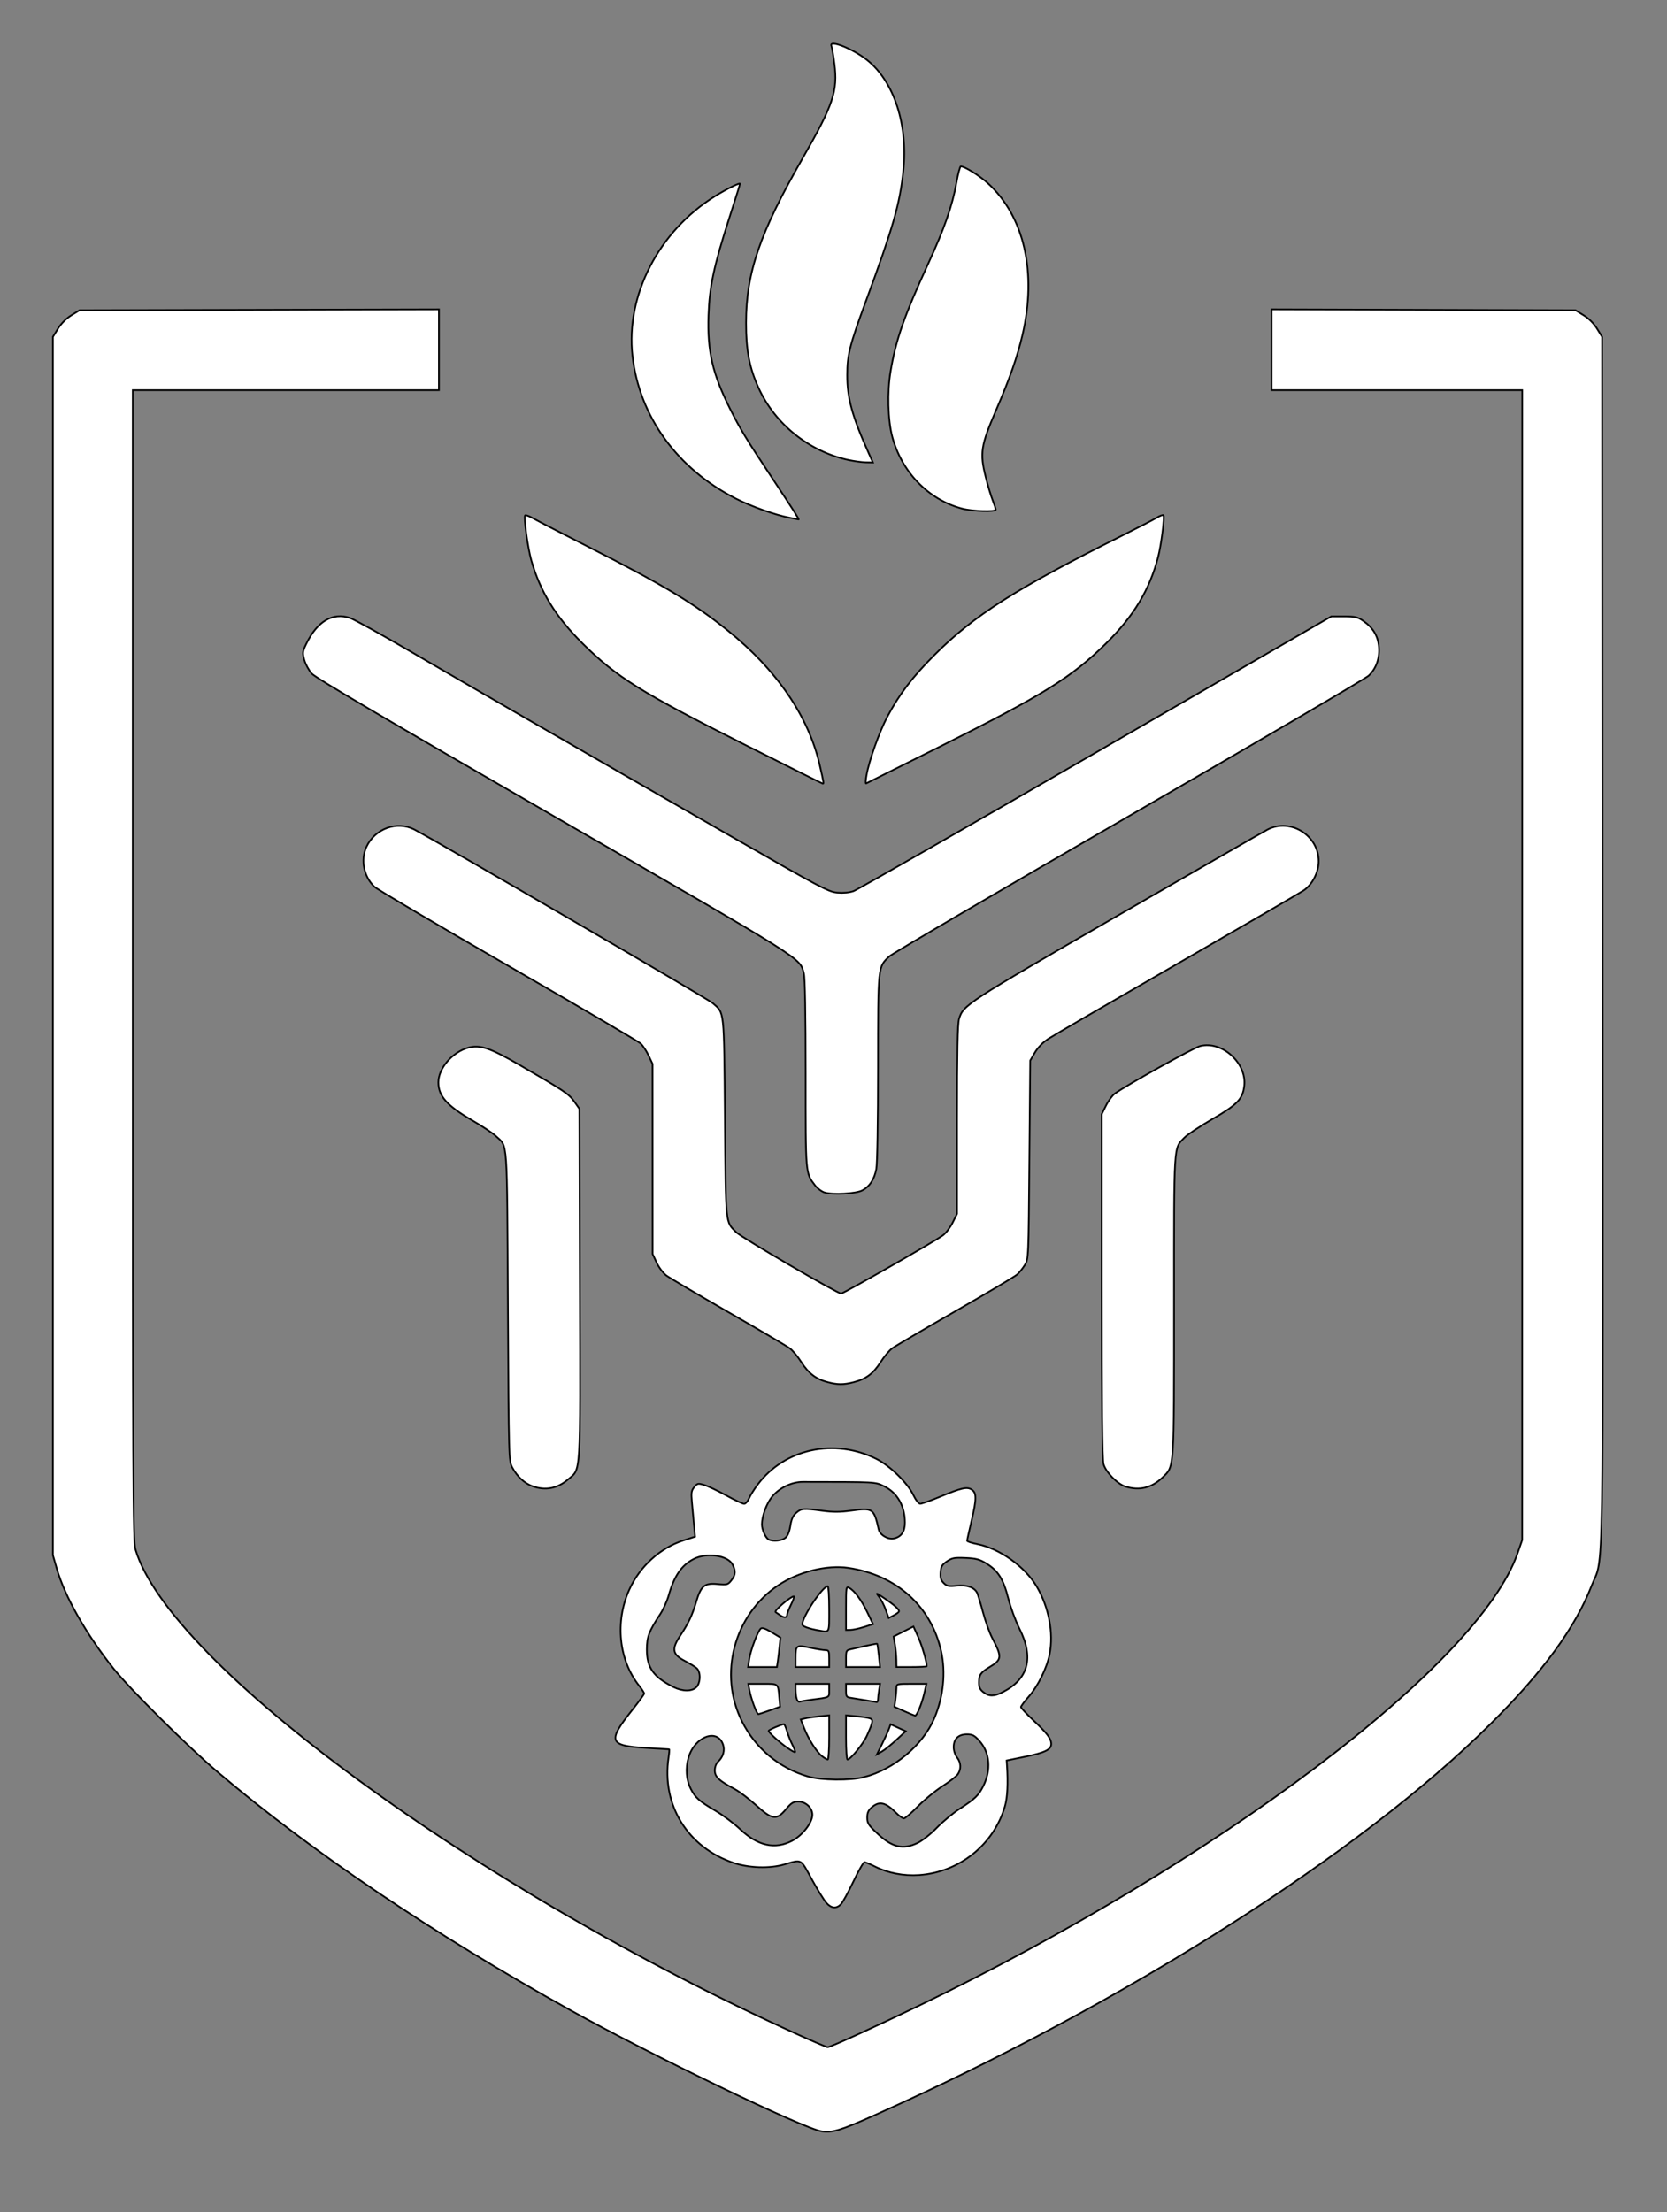 <?xml version="1.0" encoding="UTF-8" standalone="no"?>
<!-- Created with Inkscape (http://www.inkscape.org/) -->

<svg
   version="1.1"
   id="svg112"
   width="991"
   height="1315"
   viewBox="0 0 991 1315"
   sodipodi:docname="logotype-6.svg"
   inkscape:version="1.2.2 (732a01da63, 2022-12-09)"
   xmlns:inkscape="http://www.inkscape.org/namespaces/inkscape"
   xmlns:sodipodi="http://sodipodi.sourceforge.net/DTD/sodipodi-0.dtd"
   xmlns="http://www.w3.org/2000/svg"
   xmlns:svg="http://www.w3.org/2000/svg">
  <rect x="0" y="0" width="991" height="1315" fill="#808080" stroke="none"/>
  <defs
     id="defs116" />
  <sodipodi:namedview
     id="namedview114"
     pagecolor="#641349"
     bordercolor="#000000"
     borderopacity="0.25"
     inkscape:showpageshadow="2"
     inkscape:pageopacity="0"
     inkscape:pagecheckerboard="0"
     inkscape:deskcolor="#d1d1d1"
     showgrid="false"
     inkscape:zoom="0.50761126"
     inkscape:cx="386.12225"
     inkscape:cy="634.3437"
     inkscape:window-width="1680"
     inkscape:window-height="987"
     inkscape:window-x="-8"
     inkscape:window-y="-8"
     inkscape:window-maximized="1"
     inkscape:current-layer="g118" />
  <g
     inkscape:groupmode="layer"
     inkscape:label="Image"
     id="g118">
    <path
       style="fill:#ffffff;stroke:#000000;stroke-opacity:1"
       d="M 488.44,1266.907 C 477.9,1265.395 387.149,1221.649 339.046,1194.892 257.329,1149.437 184.899,1100.507 129.025,1053.012 111.748,1038.326 77.145,1003.925 67.563,991.91 51.25,971.454 38.561,949.129 33.745,932.41 l -2.305,-8 V 562.332 200.253 l 3.026,-4.895 c 1.876,-3.034 4.888,-6.046 7.921,-7.922 l 4.895,-3.026 106.829,-0.263 106.829,-0.263 v 24.013 24.013 h -91 -91 v 341.818 c 0,309.523 0.15,342.332 1.59,347.25 19.9,67.964 203.141,202.165 393.704,288.337 9.237,4.177 17.231,7.594 17.764,7.594 1.537,0 28.368,-12.185 53.442,-24.27 178.884,-86.216 333.576,-202.981 356.683,-269.23 l 2.79,-8 0.013,-341.75 0.013,-341.75 h -74.5 -74.5 V 207.894 183.879 l 90.329,0.266 90.329,0.266 4.895,3.026 c 3.033,1.876 6.046,4.888 7.921,7.922 l 3.026,4.895 0.259,358.578 c 0.288,398.546 0.854,364.884 -6.441,383.578 -9.813,25.149 -28.631,50.952 -59.802,82 -77.639,77.335 -218.224,166.709 -366.016,232.689 -21.009,9.379 -25.468,10.746 -32,9.809 z m 2.928,-135.669 c -1.362,-1.47 -5.278,-7.785 -8.702,-14.033 -6.961,-12.702 -5.675,-12.02 -16.694,-8.862 -8.583,2.46 -20.73,2.054 -29.818,-0.997 -27.371,-9.188 -42.937,-34.429 -38.692,-62.738 0.387,-2.584 0.541,-4.734 0.341,-4.779 -0.2,-0.044 -6.282,-0.414 -13.516,-0.821 -22.365,-1.259 -23.331,-3.84 -8.441,-22.552 3.901,-4.902 7.093,-9.307 7.093,-9.789 0,-0.481 -1.322,-2.536 -2.938,-4.566 -12.175,-15.299 -14.53,-38.022 -5.92,-57.127 6.228,-13.819 18.318,-24.843 32.122,-29.289 l 6.988,-2.251 -0.626,-7.012 c -0.344,-3.857 -0.903,-9.937 -1.242,-13.512 -0.527,-5.564 -0.33,-6.853 1.369,-8.947 1.861,-2.295 2.235,-2.372 5.993,-1.246 2.205,0.661 8.084,3.449 13.065,6.197 4.981,2.748 9.755,4.996 10.609,4.996 0.854,0 2.171,-1.462 2.928,-3.25 0.757,-1.788 3.126,-5.558 5.263,-8.378 16.074,-21.206 45.442,-27.508 70.387,-15.104 8.034,3.995 18.544,14.239 22,21.443 1.427,2.974 3.18,5.228 4.085,5.25 0.872,0.021 6.047,-1.807 11.5,-4.063 13.27,-5.489 16.335,-6.181 19.165,-4.327 2.969,1.945 2.921,5.605 -0.25,19.025 -1.375,5.819 -2.5,10.932 -2.5,11.362 0,0.43 2.675,1.307 5.944,1.951 13.444,2.645 28.546,13.465 35.551,25.471 7.065,12.108 9.97,27.383 7.571,39.803 -1.617,8.371 -6.89,19.107 -12.511,25.478 -2.505,2.839 -4.555,5.597 -4.555,6.129 0,0.532 3.263,4.027 7.25,7.766 8.276,7.761 10.734,11.003 10.743,14.17 0.01,3.363 -3.722,5.178 -15.672,7.623 l -10.822,2.214 0.194,2.968 c 0.697,10.649 0.279,19.054 -1.204,24.191 -6.582,22.803 -27.099,39.274 -50.99,40.934 -9.243,0.642 -18.674,-1.19 -26.476,-5.144 -2.727,-1.382 -5.454,-2.512 -6.061,-2.512 -0.607,0 -3.577,5.206 -6.602,11.568 -3.024,6.363 -6.368,12.438 -7.43,13.5 -2.669,2.669 -5.578,2.416 -8.504,-0.741 z m 54.072,-35.726 c 2.856,-1.359 7.787,-5.247 11.5,-9.069 3.575,-3.68 9.65,-8.728 13.5,-11.219 9.153,-5.921 11.238,-7.907 13.978,-13.315 4.933,-9.736 4.077,-20.167 -2.229,-27.146 -2.902,-3.212 -4.128,-3.854 -7.365,-3.854 -5.041,0 -7.884,2.737 -7.884,7.592 0,2.078 0.843,4.664 2,6.135 2.397,3.047 2.571,7.012 0.442,10.052 -0.857,1.223 -5.019,4.449 -9.25,7.168 -4.231,2.719 -10.792,8.118 -14.581,11.998 -3.789,3.88 -7.486,7.055 -8.217,7.055 -0.73,0 -2.852,-1.524 -4.714,-3.386 -6.25,-6.25 -9.876,-7.071 -14.325,-3.244 -2.103,1.809 -2.756,3.265 -2.756,6.147 0,3.324 0.721,4.455 6.017,9.432 8.834,8.303 15.161,9.801 23.883,5.652 z m -74.462,-1.353 c 6.103,-3.188 11.962,-10.733 11.962,-15.403 0,-4.15 -3.959,-7.845 -8.405,-7.845 -2.919,0 -4.116,0.742 -7.257,4.5 -5.608,6.709 -8.254,6.364 -17.781,-2.321 -4.115,-3.752 -9.862,-8.09 -12.77,-9.642 -9.438,-5.035 -11.787,-7.237 -11.787,-11.05 0,-2.084 0.752,-4.111 1.935,-5.213 3.046,-2.838 4.153,-6.725 2.921,-10.259 -3.402,-9.758 -16.873,-4.646 -20.483,7.774 -1.904,6.549 -1.374,13.335 1.475,18.891 2.566,5.004 5.033,7.164 14.608,12.789 4.375,2.571 10.964,7.513 14.642,10.982 10.524,9.928 20.676,12.158 30.94,6.795 z m 42.502,-37.764 c 17.855,-4.539 35.07,-18.917 41.955,-35.041 5.382,-12.604 6.872,-27.202 4.065,-39.819 -5.957,-26.775 -26.642,-45.342 -55.213,-49.558 -12.685,-1.872 -29.566,2.307 -41.532,10.282 -26.382,17.582 -35.802,52.929 -21.604,81.071 8.085,16.026 22.08,27.67 39.29,32.688 7.763,2.264 24.851,2.459 33.04,0.377 z m -24.789,-12.466 c -3.237,-2.546 -8.054,-10.103 -10.628,-16.674 l -2.019,-5.155 2.422,-0.608 c 1.332,-0.334 5.134,-0.891 8.448,-1.238 l 6.025,-0.63 v 13.142 c 0,7.228 -0.389,13.143 -0.865,13.143 -0.476,0 -1.998,-0.891 -3.384,-1.981 z m 14.249,-11.164 v -13.145 l 6.262,0.585 c 3.444,0.322 7.058,0.89 8.03,1.263 2.017,0.774 1.778,2.116 -1.799,10.117 -2.223,4.972 -9.81,14.325 -11.621,14.325 -0.48,0 -0.873,-5.915 -0.873,-13.145 z m 21.462,3.834 c 1.686,-3.404 3.509,-7.417 4.051,-8.918 l 0.986,-2.728 4.5,2.058 4.5,2.058 -5.587,5.171 c -3.073,2.844 -6.921,5.931 -8.551,6.86 l -2.965,1.689 z m -56.553,2.192 c -4.989,-3.544 -10.91,-8.939 -10.91,-9.942 0,-0.598 7.741,-3.94 9.125,-3.94 0.307,0 1.13,1.913 1.828,4.25 0.698,2.337 2.151,5.981 3.228,8.097 1.077,2.116 1.774,4.031 1.548,4.257 -0.226,0.226 -2.394,-0.999 -4.82,-2.722 z m 69.728,-21.623 -5.862,-2.61 0.612,-4.464 c 0.337,-2.455 0.612,-5.526 0.612,-6.825 0,-2.304 0.213,-2.36 8.911,-2.36 h 8.911 l -1.373,5.886 c -1.397,5.987 -4.36,13.168 -5.385,13.048 -0.311,-0.036 -3.203,-1.24 -6.427,-2.675 z m -89.432,-3.509 c -1.066,-2.888 -2.243,-6.938 -2.617,-9 l -0.679,-3.75 h 8.577 c 9.552,0 9.094,-0.374 9.837,8.043 l 0.489,5.543 -6.156,2.208 c -3.386,1.214 -6.462,2.208 -6.834,2.208 -0.373,-10e-5 -1.55,-2.363 -2.616,-5.25 z m 25.439,-3.943 c -0.34,-1.269 -0.624,-3.769 -0.631,-5.557 l -0.014,-3.25 h 10 10 v 3.955 c 0,4.365 0.662,4.04 -11.378,5.582 -2.683,0.343 -5.436,0.839 -6.119,1.101 -0.687,0.264 -1.516,-0.552 -1.858,-1.83 z m 41.355,1.003 c -3.025,-0.51 -6.963,-1.147 -8.75,-1.414 -3.037,-0.454 -3.25,-0.745 -3.25,-4.441 v -3.955 h 10.131 10.131 l -0.62,3.75 c -0.341,2.062 -0.625,4.537 -0.631,5.5 -0.006,0.963 -0.349,1.691 -0.761,1.619 -0.412,-0.072 -3.225,-0.549 -6.25,-1.059 z m -69.518,-24.537 c 0.8,-5.337 5.085,-16.667 6.859,-18.14 0.796,-0.66 2.845,0.042 6.414,2.199 l 5.245,3.169 -0.542,5.5 c -0.298,3.025 -0.769,6.963 -1.045,8.75 l -0.503,3.25 h -8.568 -8.568 z m 27.533,-0.522 c 0.023,-7.744 0.358,-7.989 8.537,-6.256 3.821,0.809 7.96,1.48 9.198,1.489 2.031,0.016 2.25,0.504 2.25,5.017 v 5 h -10 -10 l 0.015,-5.25 z m 29.985,0.269 c 0,-4.628 0.195,-5.022 2.75,-5.556 1.512,-0.316 5.618,-1.244 9.124,-2.061 3.506,-0.817 6.499,-1.355 6.651,-1.194 0.152,0.161 0.599,3.33 0.992,7.042 l 0.715,6.75 h -10.116 -10.117 z m 29.94,0.731 c -0.033,-2.337 -0.416,-6.415 -0.851,-9.061 l -0.791,-4.811 5.896,-2.977 5.896,-2.977 2.833,6.287 c 2.248,4.989 5.075,14.647 5.075,17.337 0,0.248 -4.05,0.451 -9,0.451 h -9 l -0.06,-4.25 z m -45.94,-17.453 c -6.018,-1.036 -10,-2.464 -9.999,-3.586 0.003,-4.588 12.074,-22.711 15.127,-22.711 0.48,0 0.873,6.075 0.873,13.5 0,14.756 0.402,13.899 -6,12.797 z m 16,-13.332 c 0,-12.478 0.081,-12.992 1.892,-12.023 3.166,1.694 7.238,7.19 10.786,14.558 l 3.371,7 -5.275,1.689 c -2.901,0.929 -6.512,1.716 -8.025,1.75 l -2.75,0.061 z m -39.087,4.325 c -1.327,-0.895 -2.59,-1.765 -2.805,-1.934 -1.026,-0.804 8.939,-9.356 10.902,-9.356 0.39,0 -0.338,2.138 -1.619,4.75 -1.28,2.612 -2.342,5.286 -2.359,5.941 -0.054,2.058 -1.617,2.285 -4.118,0.599 z m 62.666,-3.341 c -0.974,-2.707 -2.735,-6.149 -3.915,-7.649 -2.081,-2.646 -1.996,-2.627 2.846,0.637 6.618,4.461 9.546,7.165 8.896,8.216 -0.293,0.474 -1.776,1.505 -3.295,2.29 l -2.762,1.428 z m 69.506,49.008 c 15.398,-7.855 18.717,-20.45 9.974,-37.839 -2.292,-4.559 -5.267,-12.638 -6.611,-17.953 -2.872,-11.359 -6.011,-16.381 -12.9,-20.641 -4.096,-2.532 -6.122,-3.078 -12.469,-3.358 -6.637,-0.293 -8.013,-0.04 -11.078,2.033 -2.925,1.978 -3.55,3.05 -3.805,6.529 -0.235,3.209 0.195,4.662 1.877,6.344 1.89,1.89 2.92,2.105 7.713,1.611 5.957,-0.615 10.385,0.88 12.076,4.078 0.506,0.957 2.099,6.186 3.541,11.621 1.441,5.434 3.95,12.409 5.575,15.5 5.89,11.202 5.735,12.744 -1.726,17.19 -5.122,3.053 -6.251,4.686 -6.251,9.047 0,2.845 0.628,4.231 2.635,5.809 3.321,2.613 6.371,2.62 11.45,0.029 z m -182.085,-2.957 c 2.57,-2.57 2.713,-9.045 0.249,-11.274 -0.963,-0.871 -4.225,-2.874 -7.25,-4.45 -7.205,-3.755 -7.799,-6.992 -2.692,-14.683 4.975,-7.493 7.192,-12.164 9.567,-20.156 2.897,-9.748 4.917,-11.457 12.706,-10.745 5.75,0.525 6.198,0.406 8.25,-2.203 2.55,-3.242 2.716,-5.531 0.687,-9.455 -2.807,-5.428 -15.362,-7.209 -23.029,-3.267 -7.289,3.747 -11.637,10.076 -14.929,21.733 -0.932,3.3 -3.184,8.273 -5.005,11.051 -6.691,10.21 -7.931,13.473 -7.958,20.949 -0.039,10.886 3.901,16.439 15.916,22.431 5.269,2.628 10.9,2.657 13.488,0.069 z m 52.919,-88.75 c 1.424,-1.164 2.426,-3.575 2.993,-7.2 0.629,-4.018 1.556,-6.055 3.526,-7.75 3.057,-2.63 4.166,-2.714 15.565,-1.18 6.248,0.841 10.469,0.826 16.941,-0.058 13.065,-1.785 13.643,-1.393 16.47,11.17 0.747,3.317 5.735,6.198 9.219,5.324 4.343,-1.09 6.367,-4.088 6.367,-9.43 0,-9.923 -4.532,-17.787 -12.459,-21.621 -5.34,-2.583 -4.113,-2.518 -48.266,-2.558 -6.555,-0.006 -13.852,3.509 -18.202,8.77 -3.262,3.944 -6.072,11.588 -6.072,16.516 0,3.285 2.351,8.344 4.229,9.1 2.783,1.12 7.664,0.575 9.69,-1.081 z M 316.577,883.445 c -4.729,-1.686 -9.113,-5.724 -11.979,-11.035 -2.156,-3.995 -2.159,-4.116 -2.658,-96 -0.554,-101.978 -0.02,-94.439 -7.165,-101.118 -1.834,-1.715 -8.125,-5.891 -13.978,-9.279 -15.069,-8.724 -20.19,-14.461 -20.19,-22.618 0,-8.361 8.313,-18.024 17.737,-20.618 7.029,-1.935 12.811,0.022 30.81,10.427 26.196,15.144 29.085,17.078 32.286,21.621 l 3,4.257 0.276,104.164 c 0.31,116.868 0.757,109.484 -7.039,116.158 -6.322,5.412 -13.435,6.774 -21.099,4.042 z m 352.373,0.149 c -4.75,-1.513 -11.612,-8.589 -12.93,-13.333 -0.727,-2.618 -1.071,-36.538 -1.075,-105.905 l -0.006,-102.054 2.586,-5.19 c 1.422,-2.854 3.803,-6.056 5.289,-7.115 7.369,-5.247 46.896,-27.254 50.649,-28.199 12.979,-3.268 27.758,10.04 26.227,23.617 -0.888,7.878 -4.03,11.157 -18.967,19.794 -7.42,4.29 -14.884,9.24 -16.587,11 -6.515,6.732 -6.198,1.641 -6.198,99.486 0,99.175 0.231,95.66 -6.72,102.432 -6.494,6.328 -13.874,8.139 -22.27,5.466 z M 491.75,821.512 c -6.739,-1.814 -11.175,-5.24 -15.426,-11.914 -2.049,-3.216 -5.111,-6.877 -6.804,-8.135 -1.693,-1.258 -18.154,-10.95 -36.579,-21.537 -18.425,-10.587 -35.011,-20.382 -36.858,-21.766 -1.847,-1.384 -4.43,-4.819 -5.74,-7.634 l -2.383,-5.117 -0.019,-56.5 -0.019,-56.5 -2.358,-5 c -1.297,-2.75 -3.43,-5.969 -4.74,-7.152 -1.31,-1.184 -36.784,-21.997 -78.83,-46.252 -42.046,-24.255 -77.765,-45.336 -79.376,-46.848 -6.376,-5.982 -8.385,-15.963 -4.781,-23.748 5.023,-10.848 18.051,-15.606 28.394,-10.368 11.332,5.738 174.611,100.72 177.492,103.25 7.023,6.166 6.664,2.779 7.218,68.118 0.55,64.89 0.218,61.569 6.801,68.144 3.027,3.023 60.124,36.356 62.276,36.356 1.426,0 55.717,-31.029 60.57,-34.617 1.731,-1.28 4.318,-4.678 5.75,-7.551 l 2.603,-5.224 v -55.938 c 0,-40.11 0.334,-57.053 1.181,-59.879 2.481,-8.282 4.043,-9.3 93.819,-61.132 47.025,-27.15 87.395,-50.33 89.71,-51.511 13.555,-6.914 30.29,3.543 30.29,18.927 0,6.472 -3.781,13.83 -8.886,17.294 -1.988,1.349 -35.789,20.981 -75.114,43.628 -39.325,22.647 -73.836,42.699 -76.691,44.56 -3.265,2.129 -6.233,5.158 -8,8.164 l -2.809,4.779 -0.5,59 c -0.496,58.521 -0.518,59.029 -2.688,62.517 -1.203,1.934 -3.228,4.463 -4.5,5.619 -1.272,1.156 -17.837,11.006 -36.812,21.888 -18.975,10.882 -35.886,20.805 -37.579,22.051 -1.693,1.246 -4.755,4.897 -6.804,8.113 -4.352,6.832 -8.696,10.106 -15.876,11.969 -6.252,1.622 -9.748,1.61 -15.931,-0.055 z M 490.226,708.858 c -1.768,-0.543 -4.341,-2.465 -5.719,-4.271 -5.698,-7.47 -5.567,-5.91 -5.573,-66.395 -0.004,-35.342 -0.385,-57.147 -1.04,-59.507 -2.661,-9.582 3.128,-5.94 -148.454,-93.402 -99.692,-57.521 -141.916,-82.391 -144.127,-84.889 -1.72,-1.943 -3.704,-5.593 -4.408,-8.111 -1.197,-4.275 -1.11,-4.928 1.313,-9.869 6.453,-13.158 15.663,-18.539 25.826,-15.088 2.514,0.854 18.932,9.94 36.484,20.193 33.836,19.764 92.437,53.56 188.717,108.831 54.637,31.366 59.208,33.794 64.5,34.258 3.585,0.315 7.178,-0.024 9.696,-0.913 2.2,-0.777 67,-37.834 144,-82.35 l 140,-80.937 h 7.585 c 6.643,0 8.072,0.34 11.5,2.734 5.731,4.002 8.679,8.917 9.214,15.357 0.562,6.781 -1.592,12.867 -6.061,17.127 -1.781,1.697 -65.932,39.274 -142.558,83.504 -76.626,44.23 -140.706,81.726 -142.4,83.325 -6.9,6.512 -6.733,4.884 -6.758,66.067 -0.013,32.066 -0.436,57.295 -1.011,60.331 -1.171,6.177 -3.974,10.46 -8.339,12.747 -3.743,1.96 -17.567,2.737 -22.385,1.257 z M 443.44,443.018 c -62.44,-31.46 -76.912,-40.481 -97.141,-60.554 -15.964,-15.841 -25.099,-30.659 -30.464,-49.42 -2.058,-7.198 -4.608,-25.755 -3.668,-26.696 0.339,-0.338 2.563,0.499 4.944,1.861 2.381,1.362 17.604,9.216 33.829,17.452 43.308,21.985 61.987,33.22 81.742,49.164 29.292,23.642 48.043,51.114 54.663,80.084 2.412,10.556 2.486,11.013 1.752,10.89 -0.361,-0.06 -20.906,-10.312 -45.656,-22.782 z m 71.697,17.682 c 1.551,-8.744 7.623,-25.748 12.408,-34.749 7.046,-13.252 14.904,-23.549 27.895,-36.552 23.711,-23.732 48.57,-39.55 111.5,-70.948 9.625,-4.802 18.986,-9.64 20.803,-10.75 1.816,-1.11 3.576,-1.745 3.911,-1.411 0.835,0.835 -1.34,17.823 -3.183,24.868 -5.103,19.505 -14.486,35.078 -30.881,51.252 -20.454,20.179 -37.456,30.748 -98.597,61.294 -23.896,11.938 -43.75,21.836 -44.121,21.996 -0.371,0.16 -0.252,-2.09 0.264,-5 z M 469.44,307.764 c -8.307,-1.532 -22.835,-6.705 -32.079,-11.422 -34.867,-17.791 -57.343,-48.868 -61.371,-84.854 -4.032,-36.025 15.594,-74.01 48.995,-94.825 6.955,-4.335 14.956,-8.285 14.956,-7.385 0,0.217 -2.89,9.393 -6.422,20.391 -9.167,28.541 -11.76,40.683 -12.333,57.742 -0.72,21.425 2.347,34.691 12.884,55.735 5.956,11.895 9.817,18.242 24.786,40.748 11.878,17.859 16.509,25.105 15.917,24.906 -0.182,-0.061 -2.582,-0.527 -5.332,-1.034 z m 102.5,-5.437 c -20.013,-5.28 -35.971,-21.755 -41.57,-42.917 -2.554,-9.655 -2.98,-26.53 -0.972,-38.54 3.169,-18.95 8.102,-33.055 22.563,-64.506 9.484,-20.627 14.24,-34.281 16.615,-47.704 0.949,-5.362 2.109,-9.75 2.578,-9.75 2.359,0 11.158,5.488 16.227,10.121 21.514,19.662 29.097,52.919 20.494,89.879 -3.069,13.184 -7.537,25.948 -15.754,45 -9.03,20.937 -9.719,25.362 -6.165,39.593 1.223,4.899 3.07,11.061 4.104,13.694 1.034,2.633 1.879,5.22 1.879,5.75 0,1.457 -13.744,1.031 -20,-0.62 z m -67.635,-28.911 c -23.385,-5.086 -43.623,-21.36 -53.413,-42.951 -5.42,-11.953 -7.387,-22.246 -7.367,-38.556 0.035,-29.882 8.103,-53.335 33.712,-98 18.129,-31.62 20.883,-39.836 18.8,-56.08 -0.625,-4.872 -1.428,-9.618 -1.784,-10.548 -1.553,-4.047 12.946,1.744 21.404,8.548 15.93,12.815 24.257,38.54 21.333,65.906 -2.112,19.771 -6.011,33.306 -22.414,77.809 -9.436,25.601 -10.9,31.411 -10.928,43.364 -0.032,13.694 2.964,24.62 12.683,46.25 l 2.584,5.75 -4.237,-0.08 c -2.331,-0.044 -6.998,-0.68 -10.372,-1.414 z"
       id="path330"
       sodipodi:nodetypes="ssssscccsscccccccsssssscccccccccsscssssssssssscssscsscssssssssssssssssssssssscssssssssssssssssssssssssssssssssssssssssssssssssscsscsssscssssssscccsscssssssssscssscssssscsscssssscccsssssssscccsscsssscsscccsssssccccsssssscccssscccsssccssssssssscsscsssssssssssscscssssssssssssssccssssssssssssssssssssssssssssssssssssssscssscsccssssssssccsssssscccsssssssssssscssssssssscssssssssssscssssssssssscsssssssssssssssssssssssssssssssssssssssssssssssssssssssssssssssssscss" />
  </g>
</svg>
